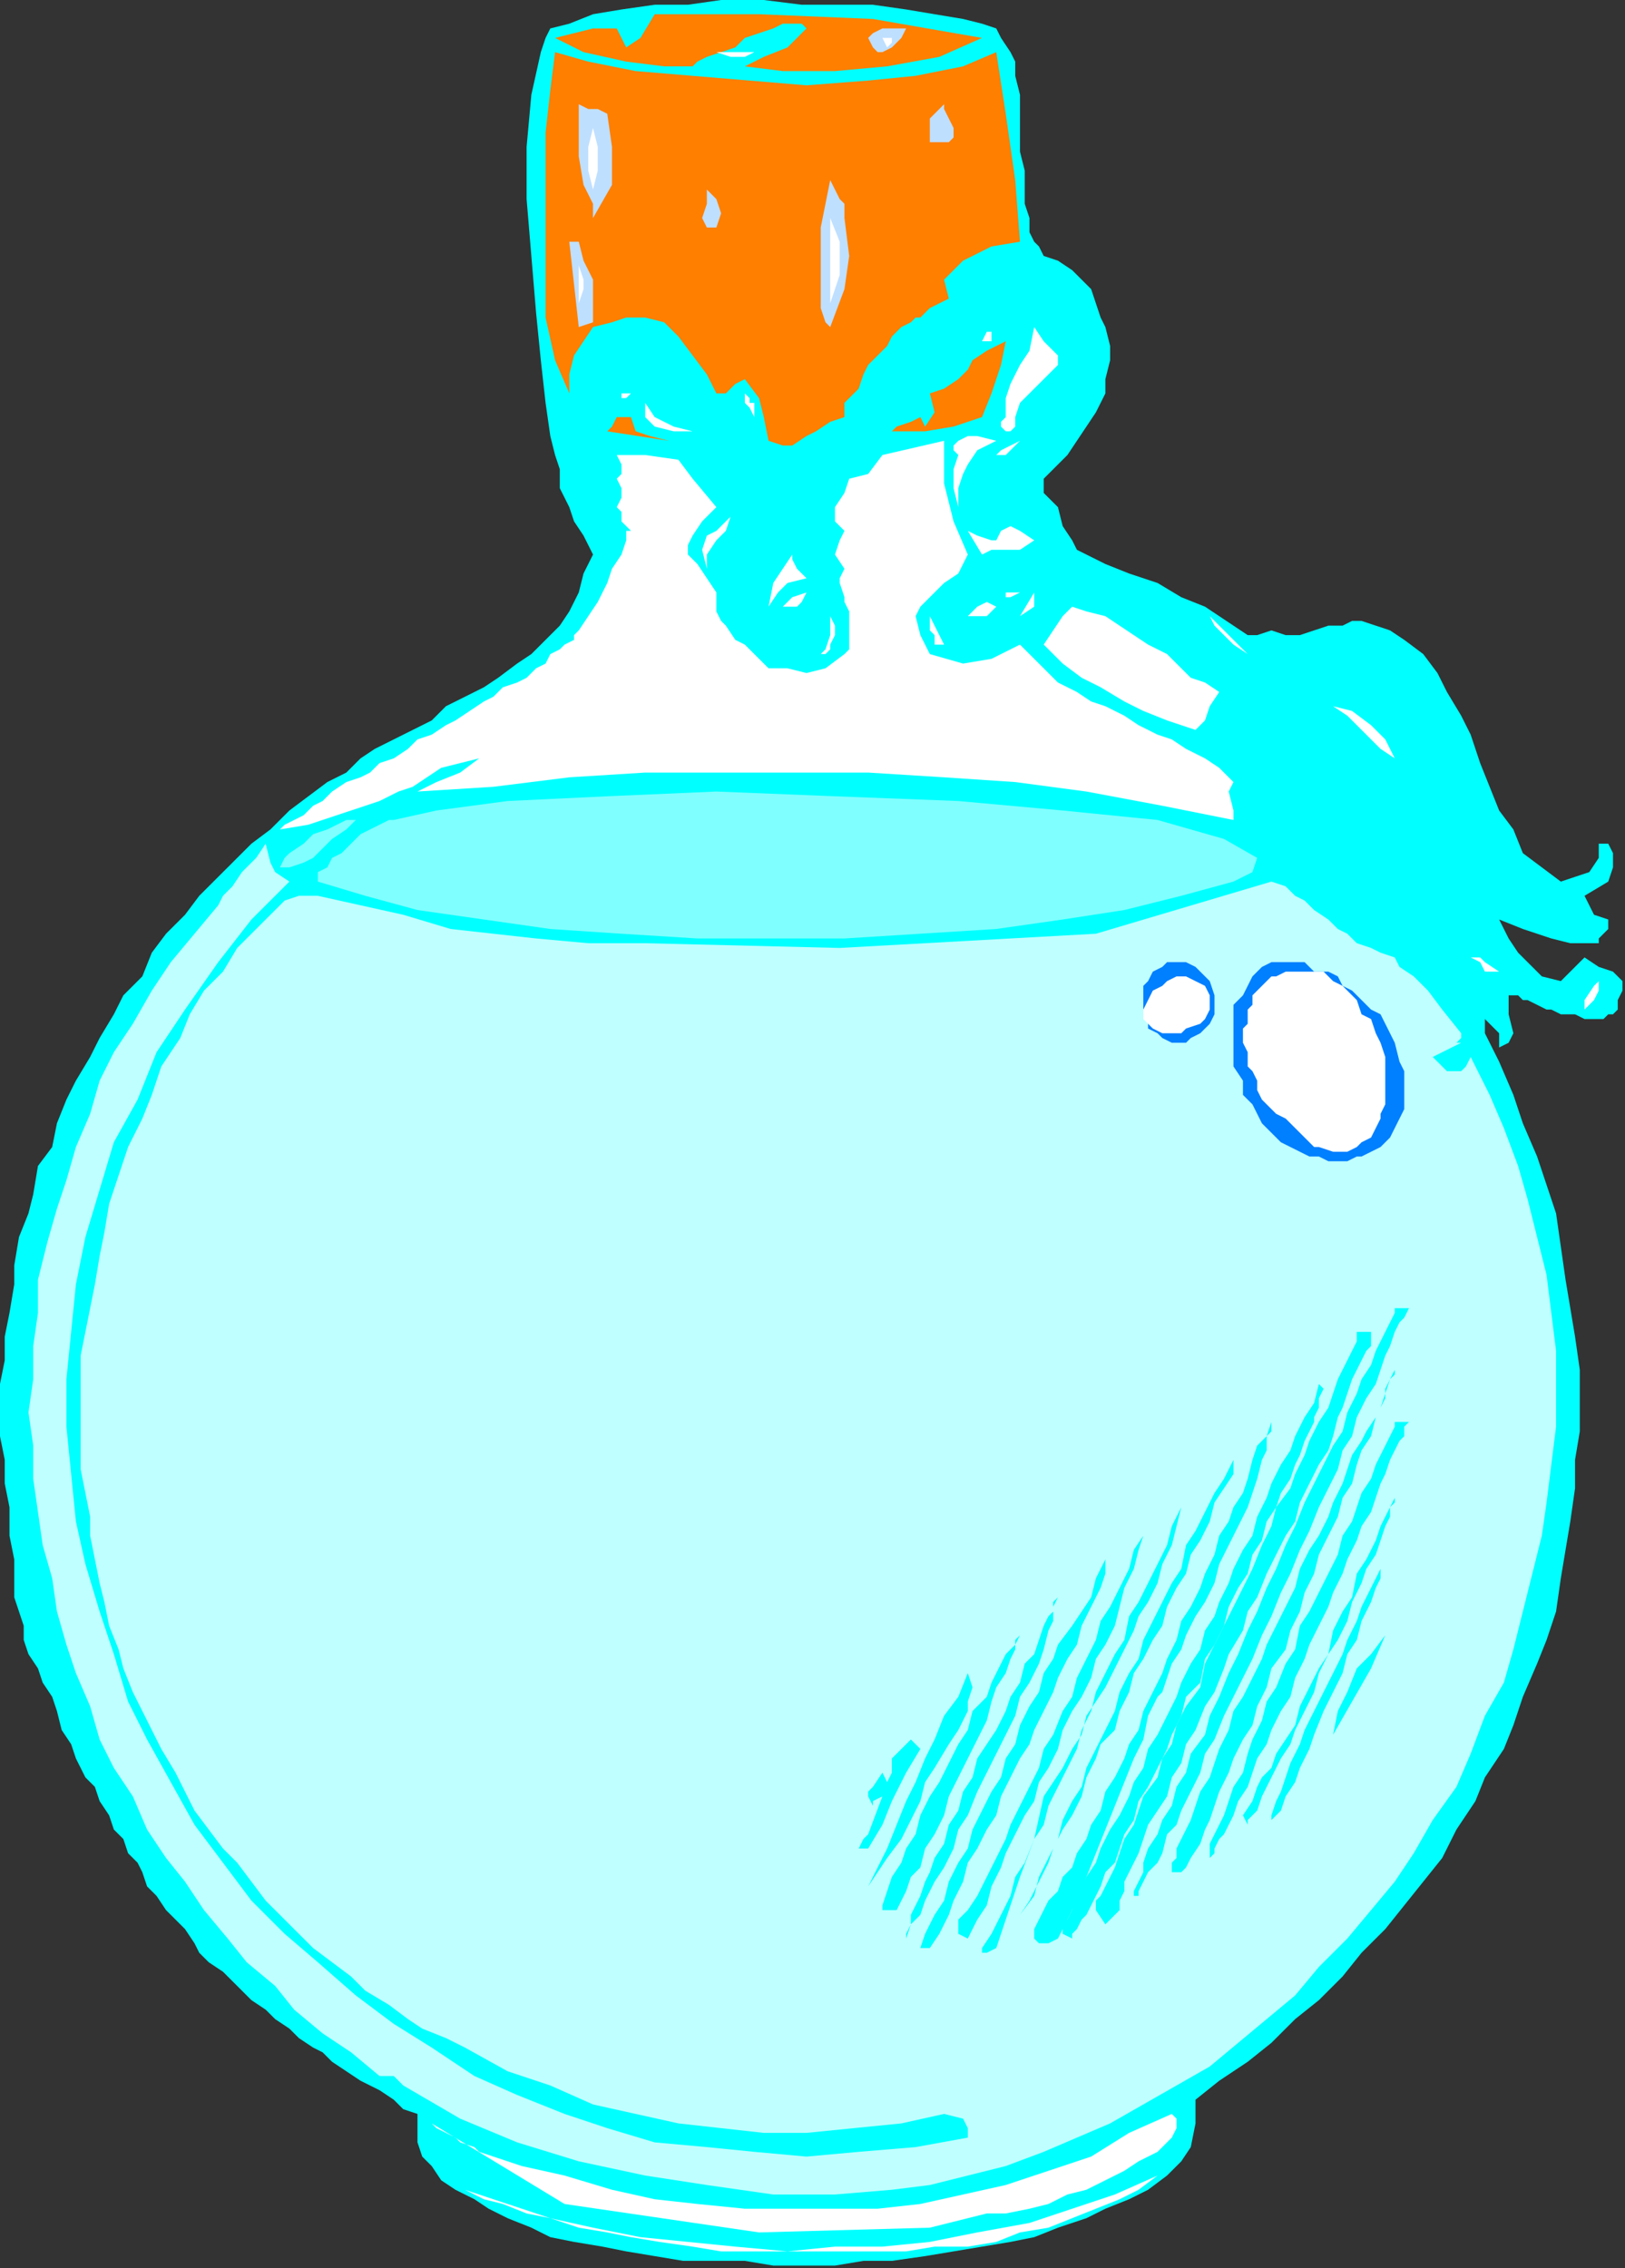<?xml version="1.0" encoding="UTF-8" standalone="no"?>
<svg
   xmlns:dc="http://purl.org/dc/elements/1.1/"
   xmlns:cc="http://creativecommons.org/ns#"
   xmlns:rdf="http://www.w3.org/1999/02/22-rdf-syntax-ns#"
   xmlns:svg="http://www.w3.org/2000/svg"
   xmlns="http://www.w3.org/2000/svg"
   xmlns:sodipodi="http://sodipodi.sourceforge.net/DTD/sodipodi-0.dtd"
   xmlns:inkscape="http://www.inkscape.org/namespaces/inkscape"
   version="1.0"
   width="109.559mm"
   height="152.908mm"
   id="svg151"
   sodipodi:docname="OBSSG179.WMF">
  <rect width="100%" height="100%" fill="#333333" stroke="none"/>
  <sodipodi:namedview
     pagecolor="#ffffff"
     bordercolor="#666666"
     borderopacity="1"
     objecttolerance="10"
     gridtolerance="10"
     guidetolerance="10"
     inkscape:pageopacity="0"
     inkscape:pageshadow="2"
     inkscape:window-width="640"
     inkscape:window-height="480"
     id="namedview153" />
  <defs
     id="defs3">
    <pattern
       id="WMFhbasepattern"
       patternUnits="userSpaceOnUse"
       width="6"
       height="6"
       x="0"
       y="0" />
  </defs>
  <path
     style="fill:#00ffff;fill-rule:evenodd;fill-opacity:1;stroke:none;"
     d="  M 265.956,121.978   L 265.956,125.601   L 269.582,129.224   L 270.791,134.055   L 273.209,137.678   L 273.209,137.678   L 274.418,140.093   L 276.836,141.301   L 281.671,143.716   L 287.716,146.132   L 294.969,148.547   L 301.013,152.17   L 307.058,154.585   L 310.684,157.001   L 310.684,157.001   L 314.311,159.416   L 317.938,161.832   L 320.356,161.832   L 323.982,160.624   L 323.982,160.624   L 327.609,161.832   L 331.236,161.832   L 334.862,160.624   L 338.489,159.416   L 342.116,159.416   L 344.533,158.209   L 346.951,158.209   L 350.578,159.416   L 354.204,160.624   L 357.831,163.039   L 362.667,166.662   L 362.667,166.662   L 366.293,171.493   L 368.711,176.324   L 372.338,182.363   L 374.756,187.193   L 377.173,194.44   L 379.591,200.478   L 382.009,206.516   L 385.636,211.347   L 388.053,217.386   L 392.889,221.009   L 397.724,224.632   L 397.724,224.632   L 401.351,223.424   L 404.978,222.217   L 407.396,218.593   L 407.396,218.593   L 407.396,214.97   L 409.813,214.97   L 411.022,217.386   L 411.022,221.009   L 409.813,224.632   L 409.813,224.632   L 403.769,228.255   L 404.978,230.67   L 406.187,233.086   L 409.813,234.294   L 409.813,234.294   L 409.813,236.709   L 407.396,239.124   L 407.396,240.332   L 407.396,240.332   L 404.978,240.332   L 402.56,240.332   L 400.142,240.332   L 400.142,240.332   L 395.307,239.124   L 388.053,236.709   L 382.009,234.294   L 382.009,234.294   L 384.427,239.124   L 386.844,242.747   L 389.262,245.163   L 392.889,248.786   L 397.724,249.994   L 397.724,249.994   L 403.769,243.955   L 407.396,246.371   L 411.022,247.578   L 413.44,249.994   L 413.44,249.994   L 413.44,252.409   L 412.231,254.824   L 412.231,257.24   L 411.022,258.448   L 409.813,258.448   L 408.604,259.655   L 407.396,259.655   L 404.978,259.655   L 403.769,259.655   L 401.351,258.448   L 398.933,258.448   L 397.724,258.448   L 395.307,257.24   L 394.098,257.24   L 391.68,256.032   L 389.262,254.824   L 388.053,254.824   L 386.844,253.617   L 385.636,253.617   L 385.636,253.617   L 384.427,253.617   L 384.427,253.617   L 384.427,258.448   L 385.636,263.278   L 384.427,265.694   L 384.427,265.694   L 382.009,266.901   L 382.009,265.694   L 382.009,263.278   L 382.009,263.278   L 380.8,262.071   L 379.591,260.863   L 378.382,259.655   L 378.382,259.655   L 378.382,263.278   L 382.009,270.525   L 385.636,278.978   L 388.053,286.225   L 391.68,294.678   L 394.098,301.925   L 396.516,309.171   L 397.724,317.625   L 398.933,326.079   L 400.142,333.325   L 401.351,340.571   L 402.56,349.025   L 402.56,356.271   L 402.56,364.725   L 401.351,371.971   L 401.351,379.217   L 400.142,387.671   L 398.933,394.917   L 397.724,402.164   L 396.516,410.618   L 394.098,417.864   L 391.68,423.902   L 388.053,432.356   L 385.636,439.602   L 383.218,445.641   L 378.382,452.887   L 375.964,458.926   L 371.129,466.172   L 367.502,473.418   L 362.667,479.456   L 357.831,485.495   L 352.996,491.533   L 346.951,497.572   L 342.116,503.61   L 336.071,509.649   L 330.027,514.48   L 323.982,520.518   L 317.938,525.349   L 310.684,530.18   L 304.64,535.011   L 304.64,535.011   L 304.64,541.049   L 303.431,547.088   L 301.013,550.711   L 301.013,550.711   L 297.387,554.334   L 292.551,557.957   L 287.716,560.372   L 281.671,562.788   L 276.836,565.203   L 269.582,567.618   L 263.538,570.034   L 257.493,571.242   L 250.24,572.449   L 242.987,573.657   L 235.733,574.865   L 227.271,576.072   L 220.018,576.072   L 212.764,577.28   L 204.302,577.28   L 197.049,577.28   L 189.796,576.072   L 181.333,576.072   L 174.08,576.072   L 166.827,574.865   L 159.573,573.657   L 153.529,572.449   L 146.276,571.242   L 140.231,570.034   L 135.396,567.618   L 129.351,565.203   L 124.516,562.788   L 120.889,560.372   L 116.053,557.957   L 112.427,555.541   L 110.009,551.918   L 107.591,549.503   L 106.382,545.88   L 106.382,542.257   L 106.382,538.634   L 106.382,538.634   L 102.756,537.426   L 100.338,535.011   L 96.711,532.595   L 94.293,531.387   L 91.876,530.18   L 88.249,527.764   L 84.622,525.349   L 82.204,522.934   L 79.787,521.726   L 76.16,519.31   L 73.742,516.895   L 70.116,514.48   L 67.698,512.064   L 64.071,509.649   L 61.653,507.233   L 59.236,504.818   L 56.818,502.403   L 53.191,499.987   L 50.773,497.572   L 49.564,495.156   L 47.147,491.533   L 44.729,489.118   L 42.311,486.703   L 39.893,483.079   L 37.476,480.664   L 36.267,477.041   L 36.267,477.041   L 35.058,474.626   L 32.64,472.21   L 31.431,468.587   L 29.013,466.172   L 27.804,462.549   L 25.387,458.926   L 24.178,455.302   L 21.76,452.887   L 19.342,448.056   L 18.133,444.433   L 15.716,440.81   L 14.507,435.979   L 13.298,432.356   L 10.88,428.733   L 9.671,425.11   L 7.253,421.487   L 6.044,417.864   L 6.044,414.241   L 4.836,410.618   L 3.627,406.994   L 3.627,406.994   L 3.627,403.371   L 3.627,399.748   L 3.627,397.333   L 3.627,397.333   L 2.418,391.294   L 2.418,384.048   L 1.209,378.01   L 1.209,371.971   L 0,365.933   L 0,358.687   L 0,352.648   L 1.209,346.61   L 1.209,340.571   L 2.418,334.533   L 3.627,327.286   L 3.627,322.456   L 4.836,315.209   L 7.253,309.171   L 8.462,304.34   L 9.671,297.094   L 13.298,292.263   L 14.507,286.225   L 16.924,280.186   L 19.342,275.355   L 22.969,269.317   L 25.387,264.486   L 29.013,258.448   L 31.431,253.617   L 36.267,248.786   L 38.684,242.747   L 42.311,237.917   L 47.147,233.086   L 50.773,228.255   L 55.609,223.424   L 59.236,219.801   L 64.071,214.97   L 68.907,211.347   L 73.742,206.516   L 78.578,202.893   L 83.413,199.27   L 83.413,199.27   L 88.249,196.855   L 91.876,193.232   L 95.502,190.816   L 100.338,188.401   L 105.173,185.986   L 110.009,183.57   L 113.636,179.947   L 118.471,177.532   L 123.307,175.116   L 126.933,172.701   L 131.769,169.078   L 135.396,166.662   L 139.022,163.039   L 142.649,159.416   L 145.067,155.793   L 147.484,150.962   L 148.693,146.132   L 151.111,141.301   L 151.111,141.301   L 148.693,136.47   L 146.276,132.847   L 145.067,129.224   L 145.067,129.224   L 142.649,124.393   L 142.649,119.562   L 141.44,115.939   L 141.44,115.939   L 140.231,111.108   L 139.022,102.654   L 137.813,91.785   L 136.604,79.708   L 135.396,65.216   L 134.187,50.723   L 134.187,37.439   L 135.396,24.154   L 137.813,13.285   L 137.813,13.285   L 139.022,9.662   L 140.231,7.246   L 145.067,6.038   L 151.111,3.623   L 158.364,2.415   L 166.827,1.208   L 175.289,1.208   L 183.751,0   L 194.631,0   L 204.302,1.208   L 213.973,1.208   L 222.436,1.208   L 230.898,2.415   L 238.151,3.623   L 245.404,4.831   L 250.24,6.038   L 253.867,7.246   L 253.867,7.246   L 255.076,9.662   L 257.493,13.285   L 258.702,15.7   L 258.702,19.323   L 259.911,24.154   L 259.911,28.985   L 259.911,33.816   L 259.911,38.646   L 261.12,43.477   L 261.12,47.1   L 261.12,51.931   L 262.329,55.554   L 262.329,59.177   L 263.538,61.593   L 264.747,62.8   L 265.956,65.216   L 265.956,65.216   L 269.582,66.423   L 273.209,68.839   L 275.627,71.254   L 278.044,73.67   L 279.253,77.293   L 280.462,80.916   L 281.671,83.331   L 281.671,83.331   L 282.88,88.162   L 282.88,91.785   L 281.671,96.616   L 281.671,100.239   L 279.253,105.07   L 276.836,108.693   L 274.418,112.316   L 272,115.939   L 268.373,119.562   L 265.956,121.978  z "
     id="path5" />
  <path
     style="fill:#ff7f00;fill-rule:evenodd;fill-opacity:1;stroke:none;"
     d="  M 250.24,9.662   L 239.36,14.492   L 226.062,16.908   L 212.764,18.115   L 199.467,18.115   L 189.796,16.908   L 189.796,16.908   L 194.631,14.492   L 200.676,12.077   L 205.511,7.246   L 205.511,7.246   L 204.302,6.038   L 201.884,6.038   L 199.467,6.038   L 197.049,7.246   L 193.422,8.454   L 189.796,9.662   L 187.378,12.077   L 183.751,13.285   L 180.124,14.492   L 177.707,15.7   L 176.498,16.908   L 176.498,16.908   L 169.244,16.908   L 159.573,15.7   L 148.693,13.285   L 141.44,9.662   L 141.44,9.662   L 146.276,8.454   L 151.111,7.246   L 157.156,7.246   L 157.156,7.246   L 159.573,12.077   L 163.2,9.662   L 166.827,3.623   L 166.827,3.623   L 193.422,3.623   L 222.436,4.831   L 250.24,9.662  z "
     id="path7" />
  <path
     style="fill:#bfdfff;fill-rule:evenodd;fill-opacity:1;stroke:none;"
     d="  M 230.898,7.246   L 229.689,9.662   L 227.271,12.077   L 224.853,13.285   L 224.853,13.285   L 223.644,13.285   L 222.436,12.077   L 221.227,9.662   L 221.227,9.662   L 222.436,8.454   L 224.853,7.246   L 227.271,7.246   L 227.271,7.246   L 228.48,7.246   L 229.689,7.246   L 230.898,7.246  z "
     id="path9" />
  <path
     style="fill:#ffffff;fill-rule:evenodd;fill-opacity:1;stroke:none;"
     d="  M 227.271,9.662   L 227.271,10.869   L 226.062,12.077   L 224.853,9.662   L 224.853,9.662   L 224.853,9.662   L 226.062,9.662   L 227.271,9.662  z "
     id="path11" />
  <path
     style="fill:#ffffff;fill-rule:evenodd;fill-opacity:1;stroke:none;"
     d="  M 192.213,13.285   L 189.796,14.492   L 186.169,14.492   L 182.542,13.285   L 182.542,13.285   L 186.169,13.285   L 189.796,13.285   L 192.213,13.285  z "
     id="path13" />
  <path
     style="fill:#ff7f00;fill-rule:evenodd;fill-opacity:1;stroke:none;"
     d="  M 259.911,61.593   L 252.658,62.8   L 245.404,66.423   L 240.569,71.254   L 240.569,71.254   L 241.778,76.085   L 236.942,78.5   L 234.524,80.916   L 234.524,80.916   L 233.316,80.916   L 232.107,82.124   L 229.689,83.331   L 227.271,85.747   L 226.062,88.162   L 223.644,90.577   L 221.227,92.993   L 220.018,95.408   L 218.809,99.031   L 216.391,101.447   L 215.182,102.654   L 215.182,105.07   L 215.182,106.277   L 215.182,106.277   L 211.556,107.485   L 207.929,109.901   L 205.511,111.108   L 201.884,113.524   L 199.467,113.524   L 195.84,112.316   L 195.84,112.316   L 194.631,106.277   L 193.422,101.447   L 189.796,96.616   L 189.796,96.616   L 187.378,97.824   L 184.96,100.239   L 182.542,100.239   L 182.542,100.239   L 180.124,95.408   L 176.498,90.577   L 172.871,85.747   L 169.244,82.124   L 164.409,80.916   L 164.409,80.916   L 159.573,80.916   L 155.947,82.124   L 151.111,83.331   L 148.693,86.954   L 146.276,90.577   L 145.067,95.408   L 145.067,100.239   L 145.067,100.239   L 141.44,91.785   L 139.022,80.916   L 139.022,70.047   L 139.022,57.97   L 139.022,45.893   L 139.022,33.816   L 140.231,22.946   L 141.44,13.285   L 141.44,13.285   L 149.902,15.7   L 161.991,18.115   L 176.498,19.323   L 191.004,20.531   L 205.511,21.739   L 221.227,20.531   L 233.316,19.323   L 245.404,16.908   L 253.867,13.285   L 253.867,13.285   L 256.284,28.985   L 258.702,45.893   L 259.911,61.593  z "
     id="path15" />
  <path
     style="fill:#bfdfff;fill-rule:evenodd;fill-opacity:1;stroke:none;"
     d="  M 236.942,36.231   L 236.942,33.816   L 236.942,30.192   L 240.569,26.569   L 240.569,26.569   L 240.569,27.777   L 241.778,30.192   L 242.987,32.608   L 242.987,35.023   L 241.778,36.231   L 236.942,36.231  z "
     id="path17" />
  <path
     style="fill:#bfdfff;fill-rule:evenodd;fill-opacity:1;stroke:none;"
     d="  M 154.738,28.985   L 155.947,37.439   L 155.947,47.1   L 151.111,55.554   L 151.111,55.554   L 151.111,51.931   L 148.693,47.1   L 147.484,39.854   L 147.484,33.816   L 147.484,26.569   L 147.484,26.569   L 149.902,27.777   L 152.32,27.777   L 154.738,28.985  z "
     id="path19" />
  <path
     style="fill:#ffffff;fill-rule:evenodd;fill-opacity:1;stroke:none;"
     d="  M 151.111,48.308   L 151.111,48.308   L 149.902,43.477   L 149.902,37.439   L 151.111,32.608   L 151.111,32.608   L 152.32,37.439   L 152.32,43.477   L 151.111,48.308  z "
     id="path21" />
  <path
     style="fill:#ffffff;fill-rule:evenodd;fill-opacity:1;stroke:none;"
     d="  M 240.569,32.608   L 240.569,32.608   L 240.569,32.608   L 240.569,32.608   L 240.569,32.608  z "
     id="path23" />
  <path
     style="fill:#bfdfff;fill-rule:evenodd;fill-opacity:1;stroke:none;"
     d="  M 215.182,55.554   L 216.391,65.216   L 215.182,73.67   L 211.556,83.331   L 211.556,83.331   L 210.347,82.124   L 209.138,78.5   L 209.138,72.462   L 209.138,65.216   L 209.138,57.97   L 210.347,51.931   L 211.556,45.893   L 211.556,42.269   L 211.556,42.269   L 211.556,45.893   L 212.764,48.308   L 213.973,50.723   L 215.182,51.931   L 215.182,55.554  z "
     id="path25" />
  <path
     style="fill:#bfdfff;fill-rule:evenodd;fill-opacity:1;stroke:none;"
     d="  M 182.542,57.97   L 182.542,57.97   L 181.333,57.97   L 180.124,57.97   L 180.124,57.97   L 178.916,55.554   L 180.124,51.931   L 180.124,48.308   L 180.124,48.308   L 182.542,50.723   L 183.751,54.346   L 182.542,57.97  z "
     id="path27" />
  <path
     style="fill:#ffffff;fill-rule:evenodd;fill-opacity:1;stroke:none;"
     d="  M 211.556,77.293   L 211.556,70.047   L 211.556,62.8   L 211.556,55.554   L 211.556,55.554   L 213.973,61.593   L 213.973,70.047   L 211.556,77.293  z "
     id="path29" />
  <path
     style="fill:#bfdfff;fill-rule:evenodd;fill-opacity:1;stroke:none;"
     d="  M 147.484,61.593   L 148.693,66.423   L 149.902,68.839   L 151.111,71.254   L 151.111,71.254   L 151.111,76.085   L 151.111,82.124   L 147.484,83.331   L 147.484,83.331   L 145.067,61.593   L 147.484,61.593  z "
     id="path31" />
  <path
     style="fill:#ffffff;fill-rule:evenodd;fill-opacity:1;stroke:none;"
     d="  M 147.484,77.293   L 147.484,67.631   L 148.693,71.254   L 148.693,73.67   L 147.484,77.293  z "
     id="path33" />
  <path
     style="fill:#ffffff;fill-rule:evenodd;fill-opacity:1;stroke:none;"
     d="  M 253.867,83.331   L 252.658,84.539   L 252.658,86.954   L 250.24,86.954   L 250.24,86.954   L 251.449,84.539   L 252.658,84.539   L 253.867,83.331  z "
     id="path35" />
  <path
     style="fill:#ffffff;fill-rule:evenodd;fill-opacity:1;stroke:none;"
     d="  M 256.284,109.901   L 255.076,108.693   L 255.076,107.485   L 256.284,106.277   L 256.284,106.277   L 256.284,101.447   L 257.493,97.824   L 259.911,92.993   L 262.329,89.37   L 263.538,83.331   L 263.538,83.331   L 265.956,86.954   L 269.582,90.577   L 269.582,92.993   L 269.582,92.993   L 265.956,96.616   L 262.329,100.239   L 259.911,102.654   L 258.702,106.277   L 258.702,108.693   L 257.493,109.901   L 256.284,109.901  z "
     id="path37" />
  <path
     style="fill:#ffffff;fill-rule:evenodd;fill-opacity:1;stroke:none;"
     d="  M 273.209,86.954   L 273.209,83.331   L 273.209,86.954   L 273.209,86.954  z "
     id="path39" />
  <path
     style="fill:#ff7f00;fill-rule:evenodd;fill-opacity:1;stroke:none;"
     d="  M 250.24,106.277   L 242.987,108.693   L 235.733,109.901   L 227.271,109.901   L 227.271,109.901   L 228.48,108.693   L 232.107,107.485   L 234.524,106.277   L 234.524,106.277   L 235.733,108.693   L 238.151,105.07   L 236.942,100.239   L 236.942,100.239   L 240.569,99.031   L 244.196,96.616   L 246.613,94.201   L 247.822,91.785   L 251.449,89.37   L 253.867,88.162   L 256.284,86.954   L 256.284,86.954   L 256.284,86.954   L 255.076,92.993   L 252.658,100.239   L 250.24,106.277  z "
     id="path41" />
  <path
     style="fill:#ffffff;fill-rule:evenodd;fill-opacity:1;stroke:none;"
     d="  M 221.227,96.616   L 218.809,100.239   L 221.227,96.616  z "
     id="path43" />
  <path
     style="fill:#ffffff;fill-rule:evenodd;fill-opacity:1;stroke:none;"
     d="  M 160.782,100.239   L 159.573,101.447   L 158.364,101.447   L 157.156,102.654   L 157.156,102.654   L 158.364,101.447   L 158.364,100.239   L 160.782,100.239  z "
     id="path45" />
  <path
     style="fill:#ffffff;fill-rule:evenodd;fill-opacity:1;stroke:none;"
     d="  M 154.738,100.239   L 154.738,100.239   L 151.111,100.239   L 151.111,100.239   L 152.32,100.239   L 154.738,100.239  z "
     id="path47" />
  <path
     style="fill:#ffffff;fill-rule:evenodd;fill-opacity:1;stroke:none;"
     d="  M 192.213,102.654   L 192.213,106.277   L 191.004,103.862   L 189.796,102.654   L 189.796,100.239   L 189.796,100.239   L 191.004,101.447   L 191.004,102.654   L 192.213,102.654  z "
     id="path49" />
  <path
     style="fill:#ffffff;fill-rule:evenodd;fill-opacity:1;stroke:none;"
     d="  M 176.498,109.901   L 171.662,109.901   L 166.827,108.693   L 164.409,106.277   L 164.409,106.277   L 164.409,102.654   L 166.827,106.277   L 171.662,108.693   L 176.498,109.901  z "
     id="path51" />
  <path
     style="fill:#ffffff;fill-rule:evenodd;fill-opacity:1;stroke:none;"
     d="  M 151.111,106.277   L 151.111,106.277   L 151.111,106.277   L 151.111,106.277  z "
     id="path53" />
  <path
     style="fill:#ff7f00;fill-rule:evenodd;fill-opacity:1;stroke:none;"
     d="  M 170.453,112.316   L 154.738,109.901   L 155.947,108.693   L 157.156,106.277   L 160.782,106.277   L 160.782,106.277   L 161.991,109.901   L 165.618,111.108   L 170.453,112.316  z "
     id="path55" />
  <path
     style="fill:#ffffff;fill-rule:evenodd;fill-opacity:1;stroke:none;"
     d="  M 253.867,112.316   L 249.031,114.731   L 246.613,118.354   L 245.404,120.77   L 244.196,124.393   L 244.196,129.224   L 244.196,129.224   L 242.987,124.393   L 242.987,119.562   L 244.196,115.939   L 244.196,115.939   L 242.987,114.731   L 242.987,113.524   L 244.196,112.316   L 244.196,112.316   L 246.613,111.108   L 249.031,111.108   L 253.867,112.316  z "
     id="path57" />
  <path
     style="fill:#ffffff;fill-rule:evenodd;fill-opacity:1;stroke:none;"
     d="  M 240.569,112.316   L 240.569,123.185   L 242.987,132.847   L 246.613,141.301   L 246.613,141.301   L 244.196,146.132   L 240.569,148.547   L 236.942,152.17   L 234.524,154.585   L 233.316,157.001   L 234.524,161.832   L 236.942,166.662   L 236.942,166.662   L 245.404,169.078   L 252.658,167.87   L 259.911,164.247   L 259.911,164.247   L 263.538,167.87   L 265.956,170.286   L 269.582,173.909   L 274.418,176.324   L 278.044,178.739   L 281.671,179.947   L 286.507,182.363   L 290.133,184.778   L 294.969,187.193   L 298.596,188.401   L 302.222,190.816   L 307.058,193.232   L 310.684,195.647   L 314.311,199.27   L 314.311,199.27   L 313.102,201.686   L 314.311,206.516   L 314.311,208.932   L 314.311,208.932   L 296.178,205.309   L 276.836,201.686   L 258.702,199.27   L 240.569,198.063   L 221.227,196.855   L 201.884,196.855   L 182.542,196.855   L 164.409,196.855   L 145.067,198.063   L 125.724,200.478   L 106.382,201.686   L 106.382,201.686   L 111.218,199.27   L 117.262,196.855   L 122.098,193.232   L 122.098,193.232   L 122.098,193.232   L 117.262,194.44   L 112.427,195.647   L 108.8,198.063   L 105.173,200.478   L 101.547,201.686   L 96.711,204.101   L 93.084,205.309   L 93.084,205.309   L 85.831,207.724   L 78.578,210.14   L 71.324,211.347   L 71.324,211.347   L 72.533,210.14   L 74.951,208.932   L 77.369,207.724   L 79.787,205.309   L 82.204,204.101   L 84.622,201.686   L 88.249,199.27   L 91.876,198.063   L 94.293,196.855   L 96.711,194.44   L 100.338,193.232   L 103.964,190.816   L 106.382,188.401   L 110.009,187.193   L 113.636,184.778   L 116.053,183.57   L 119.68,181.155   L 123.307,178.739   L 125.724,177.532   L 128.142,175.116   L 131.769,173.909   L 134.187,172.701   L 136.604,170.286   L 139.022,169.078   L 140.231,166.662   L 142.649,165.455   L 143.858,164.247   L 146.276,163.039   L 146.276,161.832   L 147.484,160.624   L 147.484,160.624   L 149.902,157.001   L 152.32,153.378   L 154.738,148.547   L 155.947,144.924   L 158.364,141.301   L 159.573,137.678   L 159.573,135.262   L 160.782,135.262   L 160.782,135.262   L 158.364,132.847   L 158.364,130.431   L 157.156,129.224   L 157.156,129.224   L 158.364,126.808   L 158.364,124.393   L 157.156,121.978   L 157.156,121.978   L 158.364,120.77   L 158.364,118.354   L 157.156,115.939   L 157.156,115.939   L 164.409,115.939   L 172.871,117.147   L 176.498,121.978   L 176.498,121.978   L 182.542,129.224   L 178.916,132.847   L 176.498,136.47   L 175.289,138.885   L 175.289,141.301   L 177.707,143.716   L 180.124,147.339   L 182.542,150.962   L 182.542,150.962   L 182.542,153.378   L 182.542,155.793   L 183.751,158.209   L 184.96,159.416   L 187.378,163.039   L 189.796,164.247   L 191.004,165.455   L 193.422,167.87   L 194.631,169.078   L 195.84,170.286   L 195.84,170.286   L 200.676,170.286   L 205.511,171.493   L 210.347,170.286   L 215.182,166.662   L 215.182,166.662   L 216.391,165.455   L 216.391,163.039   L 216.391,160.624   L 216.391,158.209   L 216.391,155.793   L 215.182,153.378   L 215.182,152.17   L 213.973,148.547   L 213.973,147.339   L 215.182,144.924   L 215.182,144.924   L 212.764,141.301   L 213.973,137.678   L 215.182,135.262   L 215.182,135.262   L 212.764,132.847   L 212.764,129.224   L 215.182,125.601   L 215.182,125.601   L 216.391,121.978   L 221.227,120.77   L 224.853,115.939   L 224.853,115.939   L 240.569,112.316  z "
     id="path59" />
  <path
     style="fill:#ffffff;fill-rule:evenodd;fill-opacity:1;stroke:none;"
     d="  M 259.911,112.316   L 257.493,114.731   L 256.284,115.939   L 253.867,115.939   L 253.867,115.939   L 253.867,115.939   L 253.867,115.939   L 253.867,115.939   L 253.867,115.939   L 255.076,114.731   L 257.493,113.524   L 259.911,112.316  z "
     id="path61" />
  <path
     style="fill:#ffffff;fill-rule:evenodd;fill-opacity:1;stroke:none;"
     d="  M 199.467,115.939   L 201.884,115.939   L 199.467,115.939  z "
     id="path63" />
  <path
     style="fill:#ffffff;fill-rule:evenodd;fill-opacity:1;stroke:none;"
     d="  M 265.956,125.601   L 265.956,129.224   L 265.956,125.601  z "
     id="path65" />
  <path
     style="fill:#ffffff;fill-rule:evenodd;fill-opacity:1;stroke:none;"
     d="  M 180.124,144.924   L 178.916,140.093   L 180.124,136.47   L 182.542,135.262   L 186.169,131.639   L 186.169,131.639   L 184.96,135.262   L 182.542,137.678   L 180.124,141.301   L 180.124,144.924  z "
     id="path67" />
  <path
     style="fill:#ffffff;fill-rule:evenodd;fill-opacity:1;stroke:none;"
     d="  M 209.138,135.262   L 209.138,131.639   L 209.138,135.262   L 209.138,135.262  z "
     id="path69" />
  <path
     style="fill:#ffffff;fill-rule:evenodd;fill-opacity:1;stroke:none;"
     d="  M 263.538,137.678   L 259.911,140.093   L 257.493,140.093   L 255.076,140.093   L 252.658,140.093   L 250.24,141.301   L 250.24,141.301   L 246.613,135.262   L 249.031,136.47   L 252.658,137.678   L 253.867,137.678   L 253.867,137.678   L 255.076,135.262   L 257.493,134.055   L 259.911,135.262   L 263.538,137.678  z "
     id="path71" />
  <path
     style="fill:#ffffff;fill-rule:evenodd;fill-opacity:1;stroke:none;"
     d="  M 205.511,147.339   L 200.676,148.547   L 198.258,150.962   L 195.84,154.585   L 195.84,154.585   L 197.049,148.547   L 199.467,144.924   L 201.884,141.301   L 201.884,141.301   L 201.884,142.508   L 203.093,144.924   L 205.511,147.339  z "
     id="path73" />
  <path
     style="fill:#ffffff;fill-rule:evenodd;fill-opacity:1;stroke:none;"
     d="  M 205.511,150.962   L 204.302,153.378   L 203.093,154.585   L 201.884,154.585   L 201.884,154.585   L 199.467,154.585   L 200.676,153.378   L 201.884,152.17   L 205.511,150.962  z "
     id="path75" />
  <path
     style="fill:#ffffff;fill-rule:evenodd;fill-opacity:1;stroke:none;"
     d="  M 259.911,150.962   L 257.493,152.17   L 256.284,152.17   L 256.284,150.962   L 256.284,150.962   L 259.911,150.962  z "
     id="path77" />
  <path
     style="fill:#ffffff;fill-rule:evenodd;fill-opacity:1;stroke:none;"
     d="  M 259.911,157.001   L 263.538,150.962   L 263.538,154.585   L 259.911,157.001  z "
     id="path79" />
  <path
     style="fill:#ffffff;fill-rule:evenodd;fill-opacity:1;stroke:none;"
     d="  M 310.684,176.324   L 308.267,179.947   L 307.058,183.57   L 304.64,185.986   L 304.64,185.986   L 301.013,184.778   L 297.387,183.57   L 291.342,181.155   L 286.507,178.739   L 280.462,175.116   L 275.627,172.701   L 270.791,169.078   L 268.373,166.662   L 265.956,164.247   L 265.956,164.247   L 268.373,160.624   L 270.791,157.001   L 273.209,154.585   L 273.209,154.585   L 276.836,155.793   L 281.671,157.001   L 285.298,159.416   L 288.924,161.832   L 292.551,164.247   L 297.387,166.662   L 299.804,169.078   L 303.431,172.701   L 307.058,173.909   L 310.684,176.324  z "
     id="path81" />
  <path
     style="fill:#ffffff;fill-rule:evenodd;fill-opacity:1;stroke:none;"
     d="  M 253.867,154.585   L 252.658,155.793   L 251.449,157.001   L 250.24,157.001   L 250.24,157.001   L 249.031,157.001   L 247.822,157.001   L 246.613,157.001   L 246.613,157.001   L 249.031,154.585   L 251.449,153.378   L 253.867,154.585  z "
     id="path83" />
  <path
     style="fill:#ffffff;fill-rule:evenodd;fill-opacity:1;stroke:none;"
     d="  M 240.569,164.247   L 238.151,164.247   L 238.151,161.832   L 236.942,160.624   L 236.942,160.624   L 236.942,158.209   L 236.942,157.001   L 236.942,157.001   L 236.942,157.001   L 238.151,159.416   L 239.36,161.832   L 240.569,164.247  z "
     id="path85" />
  <path
     style="fill:#ffffff;fill-rule:evenodd;fill-opacity:1;stroke:none;"
     d="  M 317.938,166.662   L 314.311,164.247   L 311.893,161.832   L 309.476,159.416   L 308.267,157.001   L 308.267,157.001   L 310.684,159.416   L 314.311,163.039   L 317.938,166.662  z "
     id="path87" />
  <path
     style="fill:#ffffff;fill-rule:evenodd;fill-opacity:1;stroke:none;"
     d="  M 211.556,164.247   L 211.556,165.455   L 210.347,166.662   L 209.138,166.662   L 209.138,166.662   L 210.347,165.455   L 211.556,161.832   L 211.556,157.001   L 211.556,157.001   L 212.764,159.416   L 212.764,161.832   L 211.556,164.247  z "
     id="path89" />
  <path
     style="fill:#ffffff;fill-rule:evenodd;fill-opacity:1;stroke:none;"
     d="  M 355.413,193.232   L 351.787,190.816   L 349.369,188.401   L 345.742,184.778   L 343.324,182.363   L 339.698,179.947   L 339.698,179.947   L 344.533,181.155   L 349.369,184.778   L 352.996,188.401   L 355.413,193.232  z "
     id="path91" />
  <path
     style="fill:#7fffff;fill-rule:evenodd;fill-opacity:1;stroke:none;"
     d="  M 320.356,218.593   L 319.147,222.217   L 316.729,223.424   L 314.311,224.632   L 314.311,224.632   L 301.013,228.255   L 286.507,231.878   L 270.791,234.294   L 253.867,236.709   L 234.524,237.917   L 215.182,239.124   L 197.049,239.124   L 177.707,239.124   L 158.364,237.917   L 140.231,236.709   L 123.307,234.294   L 106.382,231.878   L 93.084,228.255   L 80.996,224.632   L 80.996,224.632   L 80.996,223.424   L 80.996,222.217   L 83.413,221.009   L 84.622,218.593   L 87.04,217.386   L 89.458,214.97   L 91.876,212.555   L 94.293,211.347   L 96.711,210.14   L 99.129,208.932   L 100.338,208.932   L 100.338,208.932   L 111.218,206.516   L 129.351,204.101   L 154.738,202.893   L 182.542,201.686   L 212.764,202.893   L 244.196,204.101   L 270.791,206.516   L 294.969,208.932   L 311.893,213.763   L 320.356,218.593  z "
     id="path93" />
  <path
     style="fill:#7fffff;fill-rule:evenodd;fill-opacity:1;stroke:none;"
     d="  M 90.667,208.932   L 88.249,211.347   L 84.622,213.763   L 82.204,216.178   L 79.787,218.593   L 77.369,219.801   L 73.742,221.009   L 73.742,221.009   L 71.324,221.009   L 72.533,218.593   L 73.742,217.386   L 77.369,214.97   L 79.787,212.555   L 83.413,211.347   L 85.831,210.14   L 88.249,208.932   L 90.667,208.932  z "
     id="path95" />
  <path
     style="fill:#bfffff;fill-rule:evenodd;fill-opacity:1;stroke:none;"
     d="  M 73.742,224.632   L 64.071,234.294   L 55.609,245.163   L 47.147,257.24   L 39.893,268.109   L 35.058,280.186   L 29.013,291.055   L 25.387,303.132   L 21.76,315.209   L 19.342,327.286   L 18.133,339.363   L 16.924,351.44   L 16.924,363.517   L 18.133,375.594   L 19.342,387.671   L 21.76,398.541   L 25.387,410.618   L 29.013,421.487   L 32.64,433.564   L 37.476,443.225   L 43.52,454.095   L 49.564,464.964   L 56.818,474.626   L 64.071,484.287   L 72.533,492.741   L 80.996,499.987   L 90.667,508.441   L 100.338,515.687   L 110.009,521.726   L 120.889,528.972   L 131.769,533.803   L 143.858,538.634   L 154.738,542.257   L 166.827,545.88   L 180.124,547.088   L 192.213,548.295   L 205.511,549.503   L 218.809,548.295   L 233.316,547.088   L 246.613,544.672   L 246.613,544.672   L 246.613,542.257   L 245.404,539.841   L 240.569,538.634   L 240.569,538.634   L 229.689,541.049   L 217.6,542.257   L 205.511,543.464   L 194.631,543.464   L 183.751,542.257   L 172.871,541.049   L 161.991,538.634   L 151.111,536.218   L 140.231,531.387   L 129.351,527.764   L 118.471,521.726   L 118.471,521.726   L 113.636,519.31   L 107.591,516.895   L 103.964,514.48   L 99.129,510.857   L 93.084,507.233   L 89.458,503.61   L 84.622,499.987   L 79.787,496.364   L 76.16,492.741   L 71.324,487.91   L 67.698,484.287   L 64.071,479.456   L 60.444,474.626   L 56.818,471.003   L 53.191,466.172   L 49.564,461.341   L 47.147,456.51   L 44.729,451.679   L 41.102,445.641   L 38.684,440.81   L 36.267,435.979   L 33.849,431.148   L 31.431,425.11   L 30.222,420.279   L 27.804,414.241   L 26.596,408.202   L 25.387,403.371   L 24.178,397.333   L 22.969,391.294   L 22.969,386.464   L 21.76,380.425   L 20.551,374.387   L 20.551,368.348   L 20.551,362.31   L 20.551,357.479   L 20.551,351.44   L 20.551,345.402   L 21.76,339.363   L 22.969,333.325   L 22.969,333.325   L 24.178,327.286   L 25.387,320.04   L 26.596,314.002   L 27.804,306.755   L 30.222,299.509   L 32.64,292.263   L 36.267,285.017   L 38.684,278.978   L 41.102,271.732   L 45.938,264.486   L 48.356,258.448   L 51.982,252.409   L 56.818,247.578   L 60.444,241.54   L 64.071,237.917   L 64.071,237.917   L 67.698,234.294   L 70.116,231.878   L 72.533,229.463   L 76.16,228.255   L 80.996,228.255   L 80.996,228.255   L 91.876,230.67   L 102.756,233.086   L 114.844,236.709   L 125.724,237.917   L 136.604,239.124   L 149.902,240.332   L 164.409,240.332   L 164.409,240.332   L 213.973,241.54   L 279.253,237.917   L 323.982,224.632   L 323.982,224.632   L 327.609,225.84   L 330.027,228.255   L 332.444,229.463   L 334.862,231.878   L 338.489,234.294   L 340.907,236.709   L 343.324,237.917   L 345.742,240.332   L 349.369,241.54   L 351.787,242.747   L 355.413,243.955   L 355.413,243.955   L 356.622,246.371   L 360.249,248.786   L 363.876,252.409   L 367.502,257.24   L 372.338,263.278   L 372.338,263.278   L 372.338,264.486   L 371.129,265.694   L 372.338,265.694   L 372.338,265.694   L 365.084,269.317   L 368.711,272.94   L 372.338,272.94   L 373.547,271.732   L 374.756,269.317   L 374.756,269.317   L 379.591,278.978   L 383.218,287.432   L 386.844,297.094   L 389.262,305.548   L 391.68,315.209   L 394.098,324.871   L 395.307,334.533   L 396.516,344.194   L 396.516,353.856   L 396.516,363.517   L 395.307,373.179   L 394.098,382.841   L 392.889,391.294   L 390.471,400.956   L 388.053,410.618   L 385.636,420.279   L 383.218,428.733   L 378.382,437.187   L 374.756,446.849   L 371.129,455.302   L 365.084,463.756   L 360.249,472.21   L 355.413,479.456   L 349.369,486.703   L 343.324,493.949   L 336.071,501.195   L 330.027,508.441   L 322.773,514.48   L 315.52,520.518   L 308.267,526.557   L 299.804,531.387   L 291.342,536.218   L 282.88,541.049   L 274.418,544.672   L 265.956,548.295   L 256.284,551.918   L 246.613,554.334   L 236.942,556.749   L 227.271,557.957   L 227.271,557.957   L 212.764,559.165   L 197.049,559.165   L 180.124,556.749   L 164.409,554.334   L 147.484,550.711   L 131.769,545.88   L 117.262,539.841   L 102.756,531.387   L 102.756,531.387   L 101.547,530.18   L 100.338,528.972   L 96.711,528.972   L 96.711,528.972   L 89.458,522.934   L 82.204,518.103   L 74.951,512.064   L 70.116,506.026   L 62.862,499.987   L 58.027,493.949   L 51.982,486.703   L 47.147,479.456   L 42.311,473.418   L 37.476,466.172   L 33.849,457.718   L 29.013,450.472   L 25.387,443.225   L 22.969,434.772   L 19.342,426.318   L 16.924,419.071   L 14.507,410.618   L 13.298,402.164   L 10.88,393.71   L 9.671,385.256   L 8.462,376.802   L 8.462,368.348   L 7.253,359.894   L 8.462,351.44   L 8.462,342.986   L 9.671,334.533   L 9.671,326.079   L 12.089,316.417   L 14.507,307.963   L 16.924,300.717   L 19.342,292.263   L 22.969,283.809   L 25.387,275.355   L 29.013,268.109   L 33.849,260.863   L 38.684,252.409   L 43.52,245.163   L 49.564,237.917   L 55.609,230.67   L 55.609,230.67   L 56.818,228.255   L 59.236,225.84   L 61.653,222.217   L 65.28,218.593   L 67.698,214.97   L 67.698,214.97   L 68.907,219.801   L 70.116,222.217   L 73.742,224.632  z "
     id="path97" />
  <path
     style="fill:#ffffff;fill-rule:evenodd;fill-opacity:1;stroke:none;"
     d="  M 382.009,247.578   L 378.382,247.578   L 377.173,245.163   L 374.756,243.955   L 374.756,243.955   L 377.173,243.955   L 378.382,245.163   L 382.009,247.578  z "
     id="path99" />
  <path
     style="fill:#007fff;fill-rule:evenodd;fill-opacity:1;stroke:none;"
     d="  M 355.413,265.694   L 356.622,270.525   L 357.831,272.94   L 357.831,276.563   L 357.831,280.186   L 357.831,282.602   L 356.622,285.017   L 355.413,287.432   L 354.204,289.848   L 352.996,291.055   L 351.787,292.263   L 349.369,293.471   L 346.951,294.678   L 345.742,294.678   L 343.324,295.886   L 340.907,295.886   L 338.489,295.886   L 336.071,294.678   L 333.653,294.678   L 331.236,293.471   L 328.818,292.263   L 326.4,291.055   L 323.982,288.64   L 321.564,286.225   L 320.356,283.809   L 319.147,281.394   L 316.729,278.978   L 316.729,275.355   L 314.311,271.732   L 314.311,268.109   L 314.311,263.278   L 314.311,263.278   L 314.311,259.655   L 314.311,256.032   L 316.729,253.617   L 317.938,251.201   L 319.147,248.786   L 320.356,247.578   L 321.564,246.371   L 323.982,245.163   L 326.4,245.163   L 328.818,245.163   L 331.236,245.163   L 332.444,245.163   L 334.862,247.578   L 338.489,247.578   L 340.907,248.786   L 342.116,251.201   L 344.533,252.409   L 346.951,254.824   L 349.369,257.24   L 351.787,258.448   L 352.996,260.863   L 354.204,263.278   L 355.413,265.694  z "
     id="path101" />
  <path
     style="fill:#007fff;fill-rule:evenodd;fill-opacity:1;stroke:none;"
     d="  M 308.267,249.994   L 309.476,253.617   L 309.476,256.032   L 309.476,258.448   L 308.267,260.863   L 307.058,262.071   L 305.849,263.278   L 303.431,264.486   L 302.222,265.694   L 299.804,265.694   L 298.596,265.694   L 296.178,264.486   L 294.969,263.278   L 292.551,262.071   L 292.551,259.655   L 291.342,257.24   L 291.342,257.24   L 291.342,253.617   L 291.342,251.201   L 292.551,249.994   L 293.76,247.578   L 296.178,246.371   L 297.387,245.163   L 299.804,245.163   L 302.222,245.163   L 304.64,246.371   L 307.058,248.786   L 308.267,249.994  z "
     id="path103" />
  <path
     style="fill:#ffffff;fill-rule:evenodd;fill-opacity:1;stroke:none;"
     d="  M 349.369,259.655   L 350.578,263.278   L 351.787,265.694   L 352.996,269.317   L 352.996,272.94   L 352.996,275.355   L 352.996,278.978   L 352.996,281.394   L 351.787,283.809   L 351.787,285.017   L 350.578,287.432   L 349.369,289.848   L 346.951,291.055   L 345.742,292.263   L 343.324,293.471   L 340.907,293.471   L 339.698,293.471   L 336.071,292.263   L 334.862,292.263   L 332.444,289.848   L 330.027,287.432   L 327.609,285.017   L 327.609,285.017   L 325.191,283.809   L 322.773,281.394   L 321.564,280.186   L 320.356,277.771   L 320.356,275.355   L 319.147,272.94   L 317.938,271.732   L 317.938,269.317   L 317.938,268.109   L 316.729,265.694   L 316.729,263.278   L 316.729,262.071   L 317.938,260.863   L 317.938,258.448   L 317.938,257.24   L 319.147,256.032   L 319.147,253.617   L 320.356,252.409   L 321.564,251.201   L 321.564,251.201   L 322.773,249.994   L 323.982,248.786   L 325.191,248.786   L 327.609,247.578   L 328.818,247.578   L 330.027,247.578   L 331.236,247.578   L 332.444,247.578   L 333.653,247.578   L 334.862,247.578   L 337.28,247.578   L 338.489,248.786   L 339.698,249.994   L 342.116,251.201   L 343.324,252.409   L 344.533,253.617   L 345.742,254.824   L 346.951,258.448   L 349.369,259.655  z "
     id="path105" />
  <path
     style="fill:#ffffff;fill-rule:evenodd;fill-opacity:1;stroke:none;"
     d="  M 308.267,253.617   L 308.267,257.24   L 307.058,259.655   L 305.849,260.863   L 302.222,262.071   L 301.013,263.278   L 298.596,263.278   L 296.178,263.278   L 293.76,262.071   L 291.342,259.655   L 291.342,259.655   L 291.342,257.24   L 292.551,254.824   L 293.76,252.409   L 296.178,251.201   L 297.387,249.994   L 299.804,248.786   L 302.222,248.786   L 304.64,249.994   L 307.058,251.201   L 308.267,253.617  z "
     id="path107" />
  <path
     style="fill:#ffffff;fill-rule:evenodd;fill-opacity:1;stroke:none;"
     d="  M 407.396,249.994   L 407.396,252.409   L 406.187,254.824   L 403.769,257.24   L 403.769,257.24   L 403.769,254.824   L 406.187,251.201   L 407.396,249.994   L 407.396,249.994   L 407.396,249.994  z "
     id="path109" />
  <path
     style="fill:#00ffff;fill-rule:evenodd;fill-opacity:1;stroke:none;"
     d="  M 359.04,333.325   L 357.831,335.74   L 356.622,336.948   L 355.413,339.363   L 354.204,342.986   L 352.996,345.402   L 351.787,349.025   L 350.578,352.648   L 348.16,356.271   L 345.742,361.102   L 344.533,365.933   L 342.116,369.556   L 340.907,374.387   L 338.489,379.217   L 336.071,384.048   L 333.653,390.087   L 331.236,394.917   L 328.818,400.956   L 326.4,405.787   L 323.982,411.825   L 321.564,416.656   L 319.147,422.695   L 316.729,427.525   L 314.311,432.356   L 311.893,437.187   L 309.476,443.225   L 307.058,446.849   L 305.849,451.679   L 303.431,456.51   L 301.013,461.341   L 299.804,464.964   L 297.387,467.379   L 296.178,472.21   L 294.969,474.626   L 292.551,477.041   L 291.342,479.456   L 290.133,481.872   L 290.133,483.079   L 288.924,483.079   L 288.924,484.287   L 288.924,484.287   L 288.924,483.079   L 288.924,483.079   L 288.924,481.872   L 290.133,479.456   L 291.342,477.041   L 291.342,474.626   L 292.551,471.003   L 294.969,467.379   L 296.178,463.756   L 298.596,460.133   L 299.804,455.302   L 302.222,451.679   L 303.431,446.849   L 307.058,442.018   L 308.267,437.187   L 310.684,432.356   L 313.102,426.318   L 315.52,421.487   L 317.938,415.448   L 320.356,410.618   L 322.773,404.579   L 325.191,399.748   L 327.609,393.71   L 330.027,388.879   L 332.444,382.841   L 334.862,378.01   L 337.28,373.179   L 339.698,368.348   L 342.116,364.725   L 343.324,359.894   L 345.742,355.063   L 346.951,351.44   L 349.369,347.817   L 350.578,344.194   L 351.787,341.779   L 352.996,339.363   L 354.204,336.948   L 355.413,334.533   L 355.413,333.325   L 355.413,333.325   L 359.04,333.325  z "
     id="path111" />
  <path
     style="fill:#00ffff;fill-rule:evenodd;fill-opacity:1;stroke:none;"
     d="  M 349.369,339.363   L 349.369,340.571   L 349.369,342.986   L 348.16,344.194   L 346.951,346.61   L 345.742,349.025   L 344.533,351.44   L 343.324,355.063   L 342.116,358.687   L 340.907,361.102   L 339.698,365.933   L 338.489,369.556   L 336.071,373.179   L 333.653,378.01   L 331.236,382.841   L 330.027,387.671   L 327.609,391.294   L 325.191,396.125   L 322.773,400.956   L 320.356,406.994   L 317.938,410.618   L 316.729,415.448   L 313.102,421.487   L 311.893,425.11   L 309.476,431.148   L 307.058,434.772   L 304.64,440.81   L 302.222,444.433   L 301.013,449.264   L 298.596,452.887   L 297.387,457.718   L 294.969,461.341   L 292.551,464.964   L 291.342,468.587   L 290.133,472.21   L 288.924,474.626   L 287.716,477.041   L 286.507,479.456   L 286.507,481.872   L 285.298,484.287   L 285.298,484.287   L 285.298,486.703   L 284.089,487.91   L 281.671,490.326   L 281.671,490.326   L 279.253,486.703   L 279.253,486.703   L 279.253,484.287   L 280.462,483.079   L 281.671,480.664   L 282.88,478.249   L 284.089,475.833   L 285.298,472.21   L 286.507,468.587   L 288.924,464.964   L 290.133,461.341   L 291.342,457.718   L 294.969,452.887   L 296.178,448.056   L 298.596,444.433   L 299.804,439.602   L 302.222,434.772   L 305.849,429.941   L 307.058,423.902   L 309.476,419.071   L 311.893,414.241   L 314.311,409.41   L 316.729,404.579   L 319.147,399.748   L 321.564,393.71   L 323.982,388.879   L 325.191,384.048   L 328.818,379.217   L 330.027,375.594   L 332.444,370.764   L 333.653,367.14   L 336.071,362.31   L 338.489,358.687   L 339.698,355.063   L 340.907,351.44   L 342.116,349.025   L 343.324,346.61   L 344.533,344.194   L 345.742,341.779   L 345.742,339.363   L 345.742,339.363   L 349.369,339.363  z "
     id="path113" />
  <path
     style="fill:#00ffff;fill-rule:evenodd;fill-opacity:1;stroke:none;"
     d="  M 355.413,349.025   L 354.204,351.44   L 352.996,355.063   L 351.787,358.687   L 350.578,361.102   L 349.369,365.933   L 346.951,369.556   L 345.742,373.179   L 344.533,378.01   L 342.116,381.633   L 340.907,386.464   L 338.489,391.294   L 336.071,396.125   L 334.862,400.956   L 332.444,405.787   L 331.236,410.618   L 328.818,415.448   L 327.609,420.279   L 323.982,425.11   L 322.773,429.941   L 320.356,434.772   L 319.147,439.602   L 316.729,443.225   L 314.311,448.056   L 313.102,451.679   L 310.684,456.51   L 309.476,460.133   L 308.267,463.756   L 307.058,466.172   L 305.849,469.795   L 303.431,473.418   L 302.222,475.833   L 301.013,477.041   L 301.013,477.041   L 298.596,477.041   L 298.596,477.041   L 298.596,475.833   L 298.596,474.626   L 299.804,473.418   L 299.804,471.003   L 301.013,468.587   L 302.222,466.172   L 303.431,463.756   L 304.64,460.133   L 305.849,456.51   L 308.267,452.887   L 309.476,449.264   L 310.684,445.641   L 313.102,440.81   L 314.311,435.979   L 316.729,432.356   L 319.147,427.525   L 321.564,422.695   L 322.773,419.071   L 325.191,414.241   L 327.609,409.41   L 330.027,404.579   L 331.236,399.748   L 333.653,394.917   L 336.071,391.294   L 338.489,386.464   L 339.698,382.841   L 342.116,378.01   L 343.324,374.387   L 344.533,370.764   L 346.951,367.14   L 348.16,364.725   L 350.578,361.102   L 351.787,358.687   L 352.996,356.271   L 352.996,353.856   L 354.204,351.44   L 355.413,350.233   L 355.413,349.025   L 355.413,349.025   L 355.413,349.025  z "
     id="path115" />
  <path
     style="fill:#00ffff;fill-rule:evenodd;fill-opacity:1;stroke:none;"
     d="  M 273.209,493.949   L 270.791,492.741   L 270.791,490.326   L 272,489.118   L 273.209,486.703   L 273.209,486.703   L 274.418,483.079   L 276.836,478.249   L 279.253,474.626   L 280.462,471.003   L 282.88,466.172   L 285.298,462.549   L 287.716,457.718   L 288.924,454.095   L 291.342,450.472   L 292.551,445.641   L 294.969,442.018   L 297.387,437.187   L 299.804,432.356   L 301.013,428.733   L 303.431,423.902   L 305.849,420.279   L 307.058,415.448   L 309.476,411.825   L 310.684,408.202   L 313.102,403.371   L 314.311,399.748   L 316.729,394.917   L 319.147,391.294   L 320.356,386.464   L 322.773,381.633   L 323.982,378.01   L 326.4,373.179   L 328.818,369.556   L 330.027,365.933   L 332.444,361.102   L 334.862,357.479   L 336.071,352.648   L 336.071,352.648   L 337.28,353.856   L 336.071,356.271   L 336.071,358.687   L 336.071,358.687   L 334.862,361.102   L 334.862,362.31   L 333.653,364.725   L 332.444,367.14   L 331.236,370.764   L 330.027,373.179   L 328.818,376.802   L 326.4,380.425   L 325.191,384.048   L 322.773,387.671   L 321.564,392.502   L 319.147,396.125   L 317.938,400.956   L 315.52,404.579   L 313.102,409.41   L 311.893,414.241   L 309.476,419.071   L 307.058,422.695   L 305.849,428.733   L 302.222,432.356   L 301.013,437.187   L 298.596,442.018   L 297.387,445.641   L 294.969,450.472   L 292.551,455.302   L 290.133,458.926   L 288.924,463.756   L 286.507,467.379   L 285.298,471.003   L 284.089,474.626   L 281.671,477.041   L 280.462,480.664   L 279.253,483.079   L 278.044,485.495   L 276.836,487.91   L 275.627,489.118   L 274.418,491.533   L 273.209,492.741   L 273.209,493.949  z "
     id="path117" />
  <path
     style="fill:#00ffff;fill-rule:evenodd;fill-opacity:1;stroke:none;"
     d="  M 359.04,362.31   L 357.831,363.517   L 357.831,365.933   L 356.622,367.14   L 355.413,369.556   L 354.204,371.971   L 352.996,375.594   L 351.787,378.01   L 350.578,381.633   L 349.369,385.256   L 346.951,388.879   L 345.742,392.502   L 343.324,397.333   L 342.116,400.956   L 339.698,405.787   L 338.489,409.41   L 336.071,414.241   L 333.653,419.071   L 332.444,422.695   L 330.027,427.525   L 328.818,432.356   L 326.4,435.979   L 323.982,440.81   L 322.773,444.433   L 320.356,448.056   L 319.147,451.679   L 317.938,455.302   L 315.52,458.926   L 314.311,462.549   L 313.102,464.964   L 311.893,467.379   L 310.684,468.587   L 309.476,471.003   L 309.476,472.21   L 308.267,473.418   L 308.267,474.626   L 308.267,474.626   L 308.267,474.626   L 308.267,473.418   L 308.267,472.21   L 308.267,469.795   L 309.476,467.379   L 310.684,464.964   L 311.893,462.549   L 313.102,458.926   L 314.311,455.302   L 316.729,451.679   L 317.938,446.849   L 319.147,443.225   L 321.564,438.395   L 322.773,433.564   L 325.191,429.941   L 327.609,423.902   L 330.027,420.279   L 331.236,414.241   L 333.653,410.618   L 336.071,405.787   L 338.489,400.956   L 340.907,396.125   L 342.116,391.294   L 344.533,387.671   L 345.742,384.048   L 346.951,380.425   L 349.369,376.802   L 350.578,373.179   L 351.787,370.764   L 352.996,368.348   L 354.204,365.933   L 355.413,363.517   L 355.413,362.31   L 355.413,362.31   L 359.04,362.31  z "
     id="path119" />
  <path
     style="fill:#00ffff;fill-rule:evenodd;fill-opacity:1;stroke:none;"
     d="  M 265.956,486.703   L 267.164,484.287   L 269.582,481.872   L 270.791,478.249   L 273.209,475.833   L 274.418,472.21   L 276.836,468.587   L 278.044,464.964   L 280.462,461.341   L 281.671,456.51   L 284.089,452.887   L 286.507,448.056   L 287.716,444.433   L 290.133,440.81   L 291.342,435.979   L 293.76,431.148   L 296.178,426.318   L 297.387,422.695   L 299.804,417.864   L 301.013,413.033   L 303.431,409.41   L 305.849,404.579   L 307.058,400.956   L 309.476,396.125   L 310.684,391.294   L 313.102,387.671   L 314.311,384.048   L 316.729,380.425   L 317.938,376.802   L 319.147,371.971   L 320.356,368.348   L 322.773,365.933   L 323.982,362.31   L 323.982,362.31   L 323.982,364.725   L 322.773,365.933   L 322.773,369.556   L 321.564,371.971   L 320.356,376.802   L 319.147,380.425   L 317.938,384.048   L 315.52,388.879   L 313.102,393.71   L 310.684,398.541   L 309.476,403.371   L 307.058,408.202   L 304.64,411.825   L 302.222,416.656   L 301.013,420.279   L 298.596,423.902   L 297.387,427.525   L 296.178,431.148   L 294.969,432.356   L 294.969,432.356   L 292.551,437.187   L 291.342,443.225   L 288.924,448.056   L 286.507,454.095   L 284.089,460.133   L 281.671,466.172   L 279.253,472.21   L 276.836,478.249   L 274.418,484.287   L 272,489.118   L 269.582,493.949   L 269.582,493.949   L 267.164,495.156   L 264.747,495.156   L 263.538,493.949   L 263.538,493.949   L 263.538,491.533   L 264.747,489.118   L 265.956,486.703  z "
     id="path121" />
  <path
     style="fill:#00ffff;fill-rule:evenodd;fill-opacity:1;stroke:none;"
     d="  M 314.311,375.594   L 311.893,379.217   L 309.476,382.841   L 308.267,387.671   L 305.849,392.502   L 303.431,396.125   L 302.222,400.956   L 299.804,404.579   L 297.387,409.41   L 296.178,414.241   L 293.76,417.864   L 291.342,422.695   L 288.924,426.318   L 287.716,431.148   L 285.298,435.979   L 284.089,440.81   L 280.462,444.433   L 279.253,448.056   L 276.836,452.887   L 275.627,457.718   L 273.209,462.549   L 270.791,466.172   L 268.373,471.003   L 267.164,474.626   L 264.747,479.456   L 262.329,484.287   L 259.911,487.91   L 258.702,492.741   L 256.284,496.364   L 256.284,496.364   L 256.284,496.364   L 258.702,492.741   L 259.911,487.91   L 263.538,483.079   L 264.747,478.249   L 267.164,473.418   L 269.582,468.587   L 270.791,463.756   L 273.209,458.926   L 275.627,455.302   L 276.836,450.472   L 279.253,445.641   L 281.671,440.81   L 284.089,435.979   L 285.298,431.148   L 287.716,426.318   L 290.133,422.695   L 291.342,417.864   L 293.76,413.033   L 296.178,408.202   L 298.596,403.371   L 301.013,399.748   L 302.222,393.71   L 304.64,390.087   L 307.058,385.256   L 309.476,380.425   L 311.893,376.802   L 314.311,371.971   L 314.311,371.971   L 314.311,375.594  z "
     id="path123" />
  <path
     style="fill:#00ffff;fill-rule:evenodd;fill-opacity:1;stroke:none;"
     d="  M 355.413,381.633   L 355.413,382.841   L 354.204,384.048   L 354.204,386.464   L 352.996,388.879   L 351.787,392.502   L 350.578,396.125   L 348.16,399.748   L 346.951,403.371   L 344.533,408.202   L 343.324,413.033   L 340.907,417.864   L 338.489,421.487   L 336.071,426.318   L 334.862,431.148   L 332.444,435.979   L 330.027,440.81   L 328.818,444.433   L 326.4,448.056   L 323.982,452.887   L 322.773,455.302   L 321.564,457.718   L 320.356,461.341   L 319.147,462.549   L 317.938,463.756   L 317.938,464.964   L 317.938,464.964   L 316.729,462.549   L 319.147,458.926   L 320.356,455.302   L 320.356,455.302   L 321.564,452.887   L 323.982,450.472   L 325.191,446.849   L 327.609,443.225   L 330.027,439.602   L 331.236,434.772   L 333.653,429.941   L 336.071,425.11   L 338.489,421.487   L 339.698,415.448   L 342.116,410.618   L 344.533,406.994   L 345.742,400.956   L 348.16,397.333   L 350.578,392.502   L 351.787,388.879   L 354.204,384.048   L 355.413,381.633  z "
     id="path125" />
  <path
     style="fill:#00ffff;fill-rule:evenodd;fill-opacity:1;stroke:none;"
     d="  M 301.013,384.048   L 299.804,388.879   L 298.596,393.71   L 296.178,398.541   L 294.969,403.371   L 292.551,408.202   L 290.133,411.825   L 288.924,415.448   L 286.507,420.279   L 284.089,425.11   L 281.671,429.941   L 279.253,433.564   L 276.836,437.187   L 275.627,442.018   L 273.209,445.641   L 270.791,450.472   L 268.373,454.095   L 265.956,457.718   L 265.956,457.718   L 263.538,468.587   L 259.911,478.249   L 256.284,489.118   L 253.867,496.364   L 253.867,496.364   L 251.449,497.572   L 250.24,497.572   L 250.24,496.364   L 250.24,496.364   L 252.658,492.741   L 255.076,487.91   L 257.493,483.079   L 258.702,478.249   L 261.12,474.626   L 263.538,468.587   L 265.956,464.964   L 267.164,460.133   L 269.582,455.302   L 272,450.472   L 274.418,445.641   L 275.627,440.81   L 278.044,435.979   L 279.253,431.148   L 281.671,426.318   L 284.089,421.487   L 286.507,417.864   L 287.716,411.825   L 290.133,408.202   L 292.551,403.371   L 294.969,398.541   L 297.387,393.71   L 298.596,388.879   L 301.013,384.048  z "
     id="path127" />
  <path
     style="fill:#00ffff;fill-rule:evenodd;fill-opacity:1;stroke:none;"
     d="  M 291.342,391.294   L 290.133,394.917   L 288.924,399.748   L 286.507,404.579   L 285.298,409.41   L 284.089,414.241   L 281.671,419.071   L 279.253,422.695   L 278.044,427.525   L 275.627,432.356   L 273.209,435.979   L 270.791,440.81   L 269.582,445.641   L 267.164,450.472   L 264.747,454.095   L 263.538,458.926   L 261.12,462.549   L 258.702,467.379   L 256.284,472.21   L 255.076,475.833   L 252.658,480.664   L 251.449,485.495   L 249.031,489.118   L 246.613,493.949   L 246.613,493.949   L 244.196,492.741   L 244.196,489.118   L 246.613,486.703   L 246.613,486.703   L 249.031,483.079   L 251.449,478.249   L 253.867,473.418   L 256.284,468.587   L 257.493,464.964   L 259.911,460.133   L 262.329,455.302   L 264.747,450.472   L 265.956,445.641   L 268.373,442.018   L 270.791,435.979   L 273.209,432.356   L 274.418,427.525   L 276.836,422.695   L 279.253,417.864   L 280.462,413.033   L 282.88,409.41   L 285.298,404.579   L 287.716,399.748   L 288.924,394.917   L 291.342,391.294   L 291.342,391.294   L 291.342,391.294  z "
     id="path129" />
  <path
     style="fill:#00ffff;fill-rule:evenodd;fill-opacity:1;stroke:none;"
     d="  M 281.671,400.956   L 280.462,404.579   L 278.044,409.41   L 275.627,414.241   L 274.418,419.071   L 272,422.695   L 269.582,427.525   L 268.373,431.148   L 265.956,435.979   L 263.538,440.81   L 262.329,444.433   L 259.911,448.056   L 257.493,452.887   L 255.076,457.718   L 253.867,462.549   L 251.449,466.172   L 249.031,471.003   L 246.613,474.626   L 245.404,479.456   L 242.987,484.287   L 241.778,487.91   L 239.36,492.741   L 236.942,496.364   L 236.942,496.364   L 234.524,496.364   L 235.733,492.741   L 238.151,487.91   L 240.569,484.287   L 241.778,479.456   L 244.196,474.626   L 246.613,471.003   L 247.822,466.172   L 250.24,461.341   L 252.658,456.51   L 255.076,452.887   L 256.284,448.056   L 258.702,444.433   L 259.911,439.602   L 262.329,434.772   L 264.747,431.148   L 265.956,426.318   L 265.956,426.318   L 268.373,422.695   L 269.582,419.071   L 273.209,414.241   L 275.627,410.618   L 278.044,406.994   L 279.253,402.164   L 281.671,397.333   L 281.671,397.333   L 281.671,398.541   L 281.671,399.748   L 281.671,400.956  z "
     id="path131" />
  <path
     style="fill:#00ffff;fill-rule:evenodd;fill-opacity:1;stroke:none;"
     d="  M 352.996,397.333   L 351.787,399.748   L 351.787,402.164   L 350.578,404.579   L 349.369,408.202   L 346.951,413.033   L 345.742,417.864   L 343.324,421.487   L 342.116,426.318   L 339.698,431.148   L 337.28,435.979   L 334.862,442.018   L 333.653,445.641   L 331.236,450.472   L 330.027,454.095   L 327.609,457.718   L 326.4,461.341   L 325.191,462.549   L 323.982,463.756   L 323.982,464.964   L 323.982,464.964   L 323.982,463.756   L 323.982,462.549   L 325.191,458.926   L 326.4,456.51   L 327.609,452.887   L 328.818,449.264   L 331.236,444.433   L 332.444,440.81   L 334.862,435.979   L 337.28,431.148   L 339.698,426.318   L 342.116,421.487   L 343.324,417.864   L 345.742,413.033   L 346.951,409.41   L 349.369,404.579   L 350.578,402.164   L 351.787,399.748   L 352.996,397.333   L 352.996,397.333   L 352.996,397.333  z "
     id="path133" />
  <path
     style="fill:#00ffff;fill-rule:evenodd;fill-opacity:1;stroke:none;"
     d="  M 269.582,406.994   L 268.373,409.41   L 268.373,413.033   L 267.164,415.448   L 265.956,420.279   L 264.747,423.902   L 262.329,428.733   L 259.911,432.356   L 258.702,437.187   L 256.284,442.018   L 253.867,446.849   L 251.449,451.679   L 249.031,456.51   L 246.613,462.549   L 244.196,466.172   L 242.987,471.003   L 240.569,475.833   L 238.151,479.456   L 235.733,484.287   L 234.524,487.91   L 232.107,490.326   L 230.898,493.949   L 230.898,493.949   L 230.898,493.949   L 230.898,492.741   L 230.898,492.741   L 232.107,490.326   L 232.107,487.91   L 233.316,485.495   L 234.524,483.079   L 235.733,479.456   L 236.942,477.041   L 238.151,473.418   L 240.569,469.795   L 241.778,464.964   L 244.196,461.341   L 245.404,456.51   L 247.822,452.887   L 249.031,448.056   L 251.449,444.433   L 253.867,440.81   L 256.284,435.979   L 257.493,432.356   L 259.911,428.733   L 261.12,423.902   L 263.538,421.487   L 264.747,417.864   L 265.956,414.241   L 267.164,411.825   L 268.373,410.618   L 268.373,408.202   L 269.582,406.994   L 269.582,406.994   L 269.582,406.994  z "
     id="path135" />
  <path
     style="fill:#00ffff;fill-rule:evenodd;fill-opacity:1;stroke:none;"
     d="  M 352.996,416.656   L 349.369,425.11   L 344.533,433.564   L 339.698,442.018   L 339.698,442.018   L 339.698,442.018   L 340.907,435.979   L 343.324,431.148   L 345.742,425.11   L 349.369,421.487   L 352.996,416.656   L 352.996,416.656   L 352.996,416.656  z "
     id="path137" />
  <path
     style="fill:#00ffff;fill-rule:evenodd;fill-opacity:1;stroke:none;"
     d="  M 227.271,486.703   L 224.853,486.703   L 224.853,485.495   L 226.062,481.872   L 227.271,478.249   L 229.689,474.626   L 230.898,471.003   L 233.316,467.379   L 234.524,462.549   L 236.942,457.718   L 239.36,454.095   L 241.778,449.264   L 244.196,444.433   L 246.613,440.81   L 247.822,435.979   L 251.449,432.356   L 252.658,428.733   L 255.076,423.902   L 256.284,421.487   L 258.702,419.071   L 259.911,416.656   L 259.911,416.656   L 258.702,417.864   L 258.702,420.279   L 257.493,422.695   L 256.284,426.318   L 253.867,429.941   L 252.658,433.564   L 251.449,438.395   L 249.031,443.225   L 246.613,448.056   L 244.196,452.887   L 241.778,457.718   L 240.569,462.549   L 238.151,467.379   L 235.733,471.003   L 234.524,475.833   L 232.107,478.249   L 230.898,481.872   L 229.689,484.287   L 228.48,486.703   L 227.271,486.703  z "
     id="path139" />
  <path
     style="fill:#00ffff;fill-rule:evenodd;fill-opacity:1;stroke:none;"
     d="  M 246.613,435.979   L 244.196,440.81   L 241.778,444.433   L 238.151,450.472   L 235.733,454.095   L 234.524,458.926   L 232.107,463.756   L 229.689,468.587   L 226.062,473.418   L 223.644,477.041   L 221.227,480.664   L 221.227,480.664   L 221.227,480.664   L 223.644,475.833   L 226.062,471.003   L 228.48,464.964   L 230.898,458.926   L 233.316,454.095   L 235.733,448.056   L 238.151,443.225   L 240.569,437.187   L 244.196,432.356   L 246.613,426.318   L 246.613,426.318   L 247.822,429.941   L 246.613,433.564   L 246.613,435.979  z "
     id="path141" />
  <path
     style="fill:#00ffff;fill-rule:evenodd;fill-opacity:1;stroke:none;"
     d="  M 234.524,445.641   L 230.898,451.679   L 227.271,458.926   L 224.853,464.964   L 221.227,471.003   L 221.227,471.003   L 218.809,471.003   L 218.809,471.003   L 220.018,468.587   L 221.227,467.379   L 221.227,467.379   L 224.853,457.718   L 222.436,458.926   L 222.436,460.133   L 221.227,457.718   L 221.227,457.718   L 221.227,456.51   L 222.436,455.302   L 224.853,451.679   L 224.853,451.679   L 226.062,454.095   L 227.271,451.679   L 227.271,448.056   L 227.271,448.056   L 229.689,445.641   L 232.107,443.225   L 234.524,445.641  z "
     id="path143" />
  <path
     style="fill:#ffffff;fill-rule:evenodd;fill-opacity:1;stroke:none;"
     d="  M 110.009,541.049   L 111.218,542.257   L 113.636,543.464   L 116.053,544.672   L 116.053,544.672   L 117.262,545.88   L 120.889,547.088   L 122.098,548.295   L 122.098,548.295   L 132.978,551.918   L 143.858,554.334   L 155.947,557.957   L 166.827,560.372   L 177.707,561.58   L 189.796,562.788   L 200.676,562.788   L 211.556,562.788   L 223.644,562.788   L 234.524,561.58   L 245.404,559.165   L 256.284,556.749   L 267.164,553.126   L 278.044,549.503   L 287.716,543.464   L 298.596,538.634   L 298.596,538.634   L 299.804,539.841   L 299.804,542.257   L 298.596,544.672   L 298.596,544.672   L 294.969,548.295   L 290.133,550.711   L 286.507,553.126   L 281.671,555.541   L 276.836,557.957   L 272,559.165   L 267.164,561.58   L 262.329,562.788   L 256.284,563.995   L 251.449,563.995   L 246.613,565.203   L 241.778,566.411   L 236.942,567.618   L 236.942,567.618   L 193.422,568.826   L 143.858,561.58   L 110.009,541.049  z "
     id="path145" />
  <path
     style="fill:#ffffff;fill-rule:evenodd;fill-opacity:1;stroke:none;"
     d="  M 294.969,554.334   L 290.133,557.957   L 285.298,560.372   L 279.253,562.788   L 273.209,565.203   L 267.164,567.618   L 259.911,568.826   L 253.867,571.242   L 246.613,572.449   L 238.151,572.449   L 230.898,573.657   L 223.644,573.657   L 215.182,573.657   L 207.929,573.657   L 199.467,573.657   L 191.004,573.657   L 183.751,573.657   L 176.498,572.449   L 168.036,571.242   L 160.782,570.034   L 154.738,568.826   L 147.484,567.618   L 140.231,565.203   L 134.187,563.995   L 128.142,561.58   L 123.307,560.372   L 118.471,557.957   L 118.471,557.957   L 129.351,561.58   L 140.231,565.203   L 151.111,567.618   L 163.2,570.034   L 175.289,571.242   L 187.378,572.449   L 200.676,573.657   L 212.764,572.449   L 224.853,572.449   L 236.942,571.242   L 249.031,568.826   L 262.329,566.411   L 273.209,562.788   L 284.089,559.165   L 294.969,554.334  z "
     id="path147" />
  <path
     style="fill:#ffffff;fill-rule:evenodd;fill-opacity:1;stroke:none;"
     d="  M 116.053,554.334   L 116.053,554.334   L 116.053,554.334  z "
     id="path149" />
</svg>

